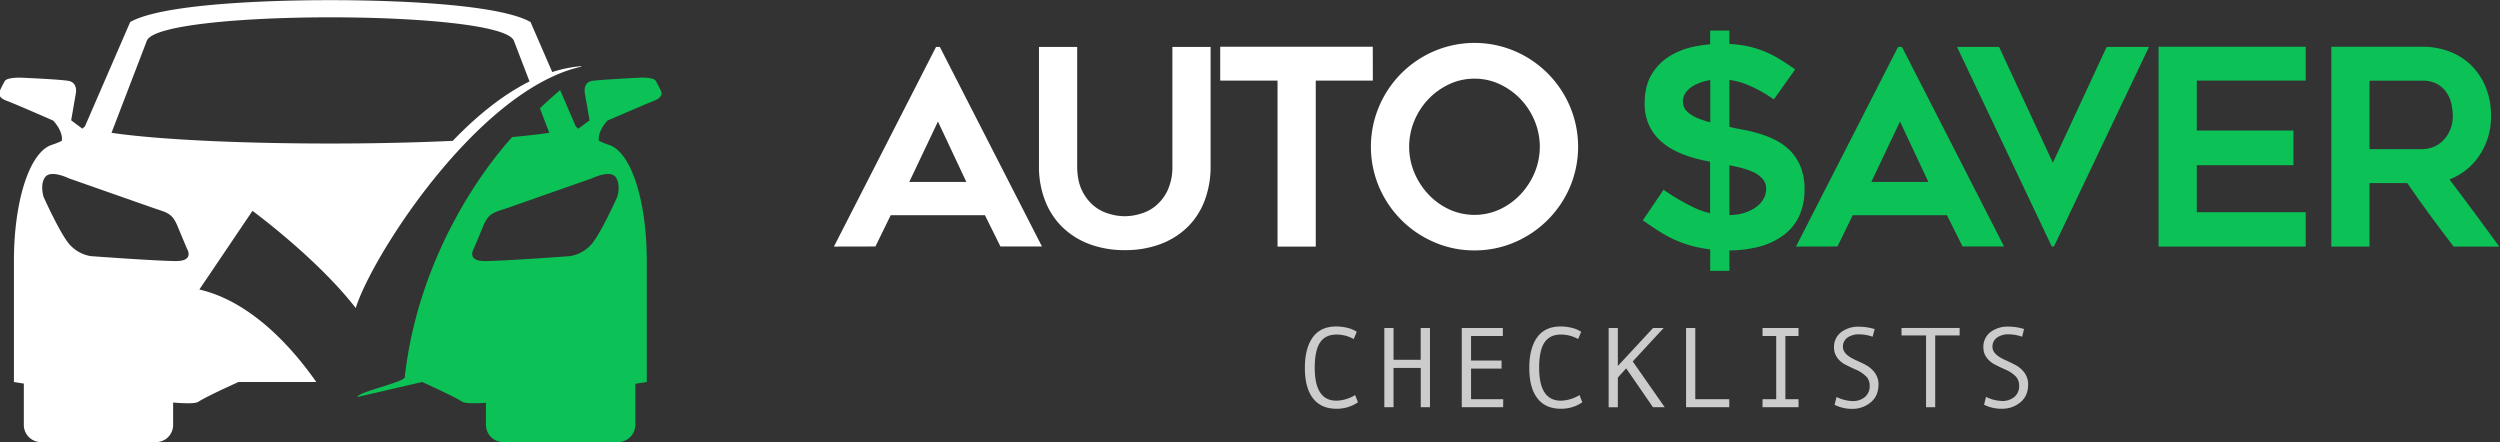 <svg xmlns="http://www.w3.org/2000/svg" width="1278" height="226" viewBox="0 0 1278 226"><rect x="0" y="0" width="1278" height="226" fill="#333333" stroke="none"/><defs><style>.cls-1{fill:#ccc;}.cls-2,.cls-6{fill:#fff;}.cls-3,.cls-4{fill:#0cc156;}.cls-4,.cls-6{fill-rule:evenodd;}.cls-5{fill:none;}</style></defs><title>Artboard 1 copy</title><g id="Light"><path class="cls-1" d="M694.2,205.65a19,19,0,0,1-11.05,3.3q-7.87,0-12-5.4t-4.09-15.62q0-9.87,4-15.46t12.09-5.58a23.22,23.22,0,0,1,5.79.74,14.14,14.14,0,0,1,4.63,2l-1.55,3.7a17.7,17.7,0,0,0-8.87-2.3q-5.61,0-8.33,4.06t-2.73,12.85q0,16.89,11.06,16.88a18.85,18.85,0,0,0,9.58-2.87Z"/><path class="cls-1" d="M731,208.17h-4.71V188.08H712.38v20.09h-4.71V167.66h4.71v16.28h13.87V167.66H731Z"/><path class="cls-1" d="M768.41,208.17H747.25V167.66h21v4.11H752v12.55H767.6v4.1H752v15.65h16.45Z"/><path class="cls-1" d="M808.87,205.65a18.94,18.94,0,0,1-11,3.3q-7.87,0-12-5.4t-4.09-15.62q0-9.87,4-15.46t12.09-5.58a23.22,23.22,0,0,1,5.79.74,14.14,14.14,0,0,1,4.63,2l-1.55,3.7a17.7,17.7,0,0,0-8.87-2.3q-5.61,0-8.33,4.06t-2.73,12.85q0,16.89,11.06,16.88a18.85,18.85,0,0,0,9.58-2.87Z"/><path class="cls-1" d="M851,208.17H845l-13.7-19.87L827.05,193v15.21h-4.71V167.66h4.71v19.41l18-19.41h5.42l-15.82,17.11Z"/><path class="cls-1" d="M884,208.17H861.92V167.66h4.71v36.41H884Z"/><path class="cls-1" d="M919.43,208.17H901v-4.1h7v-32.3h-7v-4.11h18.4v4.11h-6.71v32.3h6.71Z"/><path class="cls-1" d="M957.28,172.14a21.33,21.33,0,0,0-6.86-1.23,9.92,9.92,0,0,0-6,1.68,5.53,5.53,0,0,0-2.31,4.78q0,3.67,6,6.46,4.49,2.05,5.93,2.87a14.62,14.62,0,0,1,2.95,2.21,11,11,0,0,1,2.39,3.31,9.86,9.86,0,0,1,.91,4.3q0,5.91-4,9.17A14.35,14.35,0,0,1,947,209a19.37,19.37,0,0,1-9.16-2.07l1-4a20.07,20.07,0,0,0,8.07,2.1,9.61,9.61,0,0,0,6.45-2.08,7.14,7.14,0,0,0,2.42-5.73,6.84,6.84,0,0,0-1.58-4.58,17,17,0,0,0-5.83-3.83q-4.35-2-5.63-2.75a11.63,11.63,0,0,1-2.55-2,9.49,9.49,0,0,1-1.95-2.9,8.78,8.78,0,0,1-.69-3.5,9.38,9.38,0,0,1,3.62-7.84,14.49,14.49,0,0,1,9.16-2.81,27.15,27.15,0,0,1,8,1.23Z"/><path class="cls-1" d="M1001.76,171.48H989.28v36.69H984.6V171.48H972.05v-3.82h29.71Z"/><path class="cls-1" d="M1033.73,172.14a21.33,21.33,0,0,0-6.86-1.23,9.89,9.89,0,0,0-6,1.68,5.54,5.54,0,0,0-2.32,4.78q0,3.67,6.06,6.46c3,1.37,5,2.33,5.93,2.87a14.3,14.3,0,0,1,2.94,2.21,11,11,0,0,1,2.4,3.31,10,10,0,0,1,.9,4.3q0,5.91-4,9.17a14.37,14.37,0,0,1-9.37,3.26,19.37,19.37,0,0,1-9.16-2.07l1-4a20,20,0,0,0,8.07,2.1,9.61,9.61,0,0,0,6.45-2.08,7.18,7.18,0,0,0,2.42-5.73,6.89,6.89,0,0,0-1.58-4.58,17,17,0,0,0-5.83-3.83q-4.37-2-5.64-2.75a11.59,11.59,0,0,1-2.54-2,9.49,9.49,0,0,1-2-2.9,8.78,8.78,0,0,1-.69-3.5,9.38,9.38,0,0,1,3.62-7.84,14.49,14.49,0,0,1,9.15-2.81,27.15,27.15,0,0,1,8,1.23Z"/><path class="cls-2" d="M426.3,126.05,478.5,24h1.95l52.2,102H511.43l-7.95-16H455.33l-7.81,16ZM464.82,93H494L479.48,62.13Z"/><path class="cls-2" d="M574.93,127.86a50.38,50.38,0,0,1-18-3.07,39.62,39.62,0,0,1-13.81-8.65,38.16,38.16,0,0,1-8.86-13.54,47.74,47.74,0,0,1-3.14-17.72V24h19.53V84.78q0,7.66,2.52,12.68a23,23,0,0,0,6.21,7.94,21.42,21.42,0,0,0,8,4,26.41,26.41,0,0,0,15.22,0,21.57,21.57,0,0,0,8-4,23.26,23.26,0,0,0,6.21-7.94,28.29,28.29,0,0,0,2.51-12.68V24h19.54V84.88a49,49,0,0,1-3.07,17.72,37.6,37.6,0,0,1-8.79,13.54,39.66,39.66,0,0,1-13.82,8.65A50.76,50.76,0,0,1,574.93,127.86Z"/><path class="cls-2" d="M701.79,41.2H672.62v84.85H653.08V41.2H623.77V23.89h78Z"/><path class="cls-2" d="M753.7,128a50.88,50.88,0,0,1-20.51-4.19A53.48,53.48,0,0,1,705,95.62a52.81,52.81,0,0,1,0-41.23,53.29,53.29,0,0,1,28.19-28.26,52.66,52.66,0,0,1,41.17,0,53.38,53.38,0,0,1,28.19,28.26,52.92,52.92,0,0,1,0,41.23,53.57,53.57,0,0,1-28.19,28.19A51.28,51.28,0,0,1,753.7,128Zm.07-87.78a30.07,30.07,0,0,0-13,2.86,35.5,35.5,0,0,0-10.59,7.61A36.13,36.13,0,0,0,723,61.78a34.44,34.44,0,0,0,0,26.45,37.37,37.37,0,0,0,7.17,11.09A34.86,34.86,0,0,0,740.75,107a31.07,31.07,0,0,0,26,0,34.86,34.86,0,0,0,10.59-7.68,37.37,37.37,0,0,0,7.17-11.09,34.44,34.44,0,0,0,0-26.45,36.13,36.13,0,0,0-7.17-11.09,35.5,35.5,0,0,0-10.59-7.61A30.07,30.07,0,0,0,753.77,40.22Z"/><path class="cls-3" d="M918.1,126.05,970.29,24h2l52.19,102h-21.21l-8-16H947.13l-7.82,16ZM956.62,93h29.16L971.27,62.13Z"/><path class="cls-3" d="M1098.55,24l-48.57,102h-1.11L1000.44,24h21.49l27.49,59.17L1076.92,24Z"/><path class="cls-3" d="M1123,41.2V66.74h49.4V84.46H1123v24h55.68v17.59h-75.22V23.89h75.22V41.2Z"/><path class="cls-3" d="M1211.3,126.05h-19.53V23.89h46.41a38.54,38.54,0,0,1,14.33,2.58,32,32,0,0,1,11.11,7.26,33.06,33.06,0,0,1,7.2,11.17,37.75,37.75,0,0,1,2.59,14.16,35.48,35.48,0,0,1-5.81,20.24,32.31,32.31,0,0,1-15.44,12.42q12.87,17,25.44,34.33h-23.31q-6.12-8-12-16t-11.69-16.47H1211.3Zm0-49.82h26.85a15.86,15.86,0,0,0,5.5-1,14.28,14.28,0,0,0,5.07-3.21,17.29,17.29,0,0,0,3.69-5.37,18.14,18.14,0,0,0,1.46-7.54,30.47,30.47,0,0,0-.56-5.3,17.38,17.38,0,0,0-2.22-5.86,14.3,14.3,0,0,0-4.73-4.75,15.14,15.14,0,0,0-8.21-1.95H1211.3Z"/><path class="cls-4" d="M920.4,85.09a25.14,25.14,0,0,0-5.3-8.1,28.87,28.87,0,0,0-7.47-5.37,51.44,51.44,0,0,0-8.44-3.35,72.81,72.81,0,0,0-8.24-2c-2.63-.47-4.93-.93-6.87-1.39V40.86a37.45,37.45,0,0,1,8.76,2.29,69.88,69.88,0,0,1,13.95,7.68l10.89-15.35q-4.75-3.36-8.86-5.8a53,53,0,0,0-8.44-4A51.25,51.25,0,0,0,891,23.19a63.2,63.2,0,0,0-6.94-.71V15.64h-9.83v7a72.63,72.63,0,0,0-8,1.14,39,39,0,0,0-12.56,4.82,27.41,27.41,0,0,0-9.28,9.35q-3.63,5.92-3.63,14.86a26,26,0,0,0,2,10.68,25,25,0,0,0,5.37,7.81,30.77,30.77,0,0,0,7.54,5.44,50,50,0,0,0,8.51,3.49,76.45,76.45,0,0,0,8.37,2.1l1.65.31V109a40.22,40.22,0,0,1-8-2.79A110.69,110.69,0,0,1,850.41,97l-10.6,15.63q4.74,3.34,9.21,6.14a58.77,58.77,0,0,0,20.58,8c1.47.29,3,.52,4.65.71v11h9.83V128a59,59,0,0,0,15.32-1.94,36.54,36.54,0,0,0,12.28-5.79,25.7,25.7,0,0,0,8-9.7,31.88,31.88,0,0,0,2.79-13.82A30,30,0,0,0,920.4,85.09Zm-52.12-24.5a18,18,0,0,1-5.73-3.48,6.81,6.81,0,0,1-2.23-5.17,7.68,7.68,0,0,1,1.89-5.23A14.71,14.71,0,0,1,867,43.15a24.62,24.62,0,0,1,6.07-2c.42-.09.83-.15,1.23-.22V62.54A49.77,49.77,0,0,1,868.28,60.59Zm33.35,40.83a12.66,12.66,0,0,1-3.77,4.32,20.87,20.87,0,0,1-6.14,3.07,26,26,0,0,1-7.64,1.16V84.46c1.53.32,3,.64,4.5,1a40.82,40.82,0,0,1,7.4,2.37,14.14,14.14,0,0,1,5,3.56,7.68,7.68,0,0,1,1.89,5.23A10.48,10.48,0,0,1,901.63,101.42Z"/><path class="cls-5" d="M90.76,115.63c-2.79-6.78-5.32-6.91-12.36-9.3L35.18,91.17s-9.31-4.53-12.1-.67-.8,10.24-.8,10.24,9,20.21,13.83,24.87a18.45,18.45,0,0,0,10.24,5.32s34,2.52,43.61,2.52,5.59-6.38,5.59-6.38Z"/><path class="cls-5" d="M261.73,70.05c7.12-.63,13.54-1.35,19-2.15L276,55.37C271.41,59.72,266.6,64.61,261.73,70.05Z"/><path class="cls-5" d="M270.69,41.63l-8-20.81c-6.11-15.95-181.5-15.95-187.62,0L57,67.9C94.32,73.37,173.22,74.75,231.45,72,243.39,59.57,256.69,48.63,270.69,41.63Z"/><path class="cls-5" d="M259.37,106.33c-7.05,2.39-9.58,2.52-12.37,9.3l-4.78,11.44s-4.13,6.38,5.58,6.38,43.61-2.52,43.61-2.52a18.42,18.42,0,0,0,10.24-5.32c4.79-4.66,13.83-24.87,13.83-24.87s2.13-6.38-.8-10.24-12.1.67-12.1.67Z"/><path class="cls-4" d="M337.69,46.09s-1.2-2.53-2.39-4.66-8.38-1.72-8.38-1.72-18.75.93-23.94,1.59-4,6.38-4,6.38l2.4,13.83-5.72,4.26c-.93-.8-1.33-1.2-1.33-1.2l-8-18.52c-3.22,2.75-6.7,5.86-10.33,9.32l4.81,12.53c-5.51.8-11.93,1.52-19,2.15-23.59,26.37-49.18,70.82-54.9,122.82-.28,2.5-24,7.51-24.21,10.06l33.13-7.65c7.85,3.59,17.29,8,20.48,10.11,1.2.8,5.72.93,12.1.53v11.3a8.86,8.86,0,0,0,8.78,8.78H316a8.86,8.86,0,0,0,8.78-8.78v-21c3.72-.66,5.85-.93,5.85-.93v-62c0-30.32-7.85-55.32-19.15-59.17A41.19,41.19,0,0,1,306.17,72c-.79-5.06,4.39-10.37,4.39-10.37s18.75-8.12,24.07-10.24S337.69,46.09,337.69,46.09Zm-23,44.41c2.93,3.86.8,10.24.8,10.24s-9,20.21-13.83,24.87a18.42,18.42,0,0,1-10.24,5.32s-34,2.52-43.61,2.52-5.58-6.38-5.58-6.38L247,115.63c2.79-6.78,5.32-6.91,12.37-9.3l43.21-15.16S311.89,86.64,314.68,90.5Z"/><path class="cls-6" d="M282.3,36.83,271.2,11.25C251.39.08,178.52.08,168.81.08S86.37.08,66.56,11.25L43.43,64.57s-.4.4-1.33,1.2l-5.72-4.26,2.39-13.83s1.2-5.58-4-6.38-23.93-1.59-23.93-1.59-7.18-.27-8.38,1.72S.08,46.09.08,46.09s-2.27,3.32,3.06,5.32S27.2,61.65,27.2,61.65,32.39,67,31.59,72a40.62,40.62,0,0,1-5.32,2.13C15,78,7.12,103,7.12,133.32v61.83l-.13.13,5.19.8v21.14A8.77,8.77,0,0,0,21,226H79.86a8.74,8.74,0,0,0,8.64-8.78V205.79c6.78.53,11.57.53,12.9-.4,3.19-2.13,12.63-6.52,20.48-10.11h39.81C150.3,179,129.13,154.3,101.9,148l4.74-7,22.42-33.21s33.07,24.24,52.8,49.69c5-16.29,28-55.61,57.45-85.79,10.25-10.51,21.27-19.91,32.59-26.85a99.77,99.77,0,0,1,11.25-6,73,73,0,0,1,13.78-4.72l.47-.31A65.38,65.38,0,0,0,282.3,36.83ZM90,133.45c-9.57,0-43.61-2.52-43.61-2.52a18.45,18.45,0,0,1-10.24-5.32c-4.78-4.66-13.83-24.87-13.83-24.87s-2.12-6.38.8-10.24,12.1.67,12.1.67L78.4,106.33c7,2.39,9.57,2.52,12.36,9.3l4.79,11.44S99.67,133.45,90,133.45ZM231.45,72C173.22,74.75,94.32,73.37,57,67.9L75.07,20.82c6.12-15.95,181.51-15.95,187.62,0l8,20.81C256.69,48.63,243.39,59.57,231.45,72Z"/></g></svg>